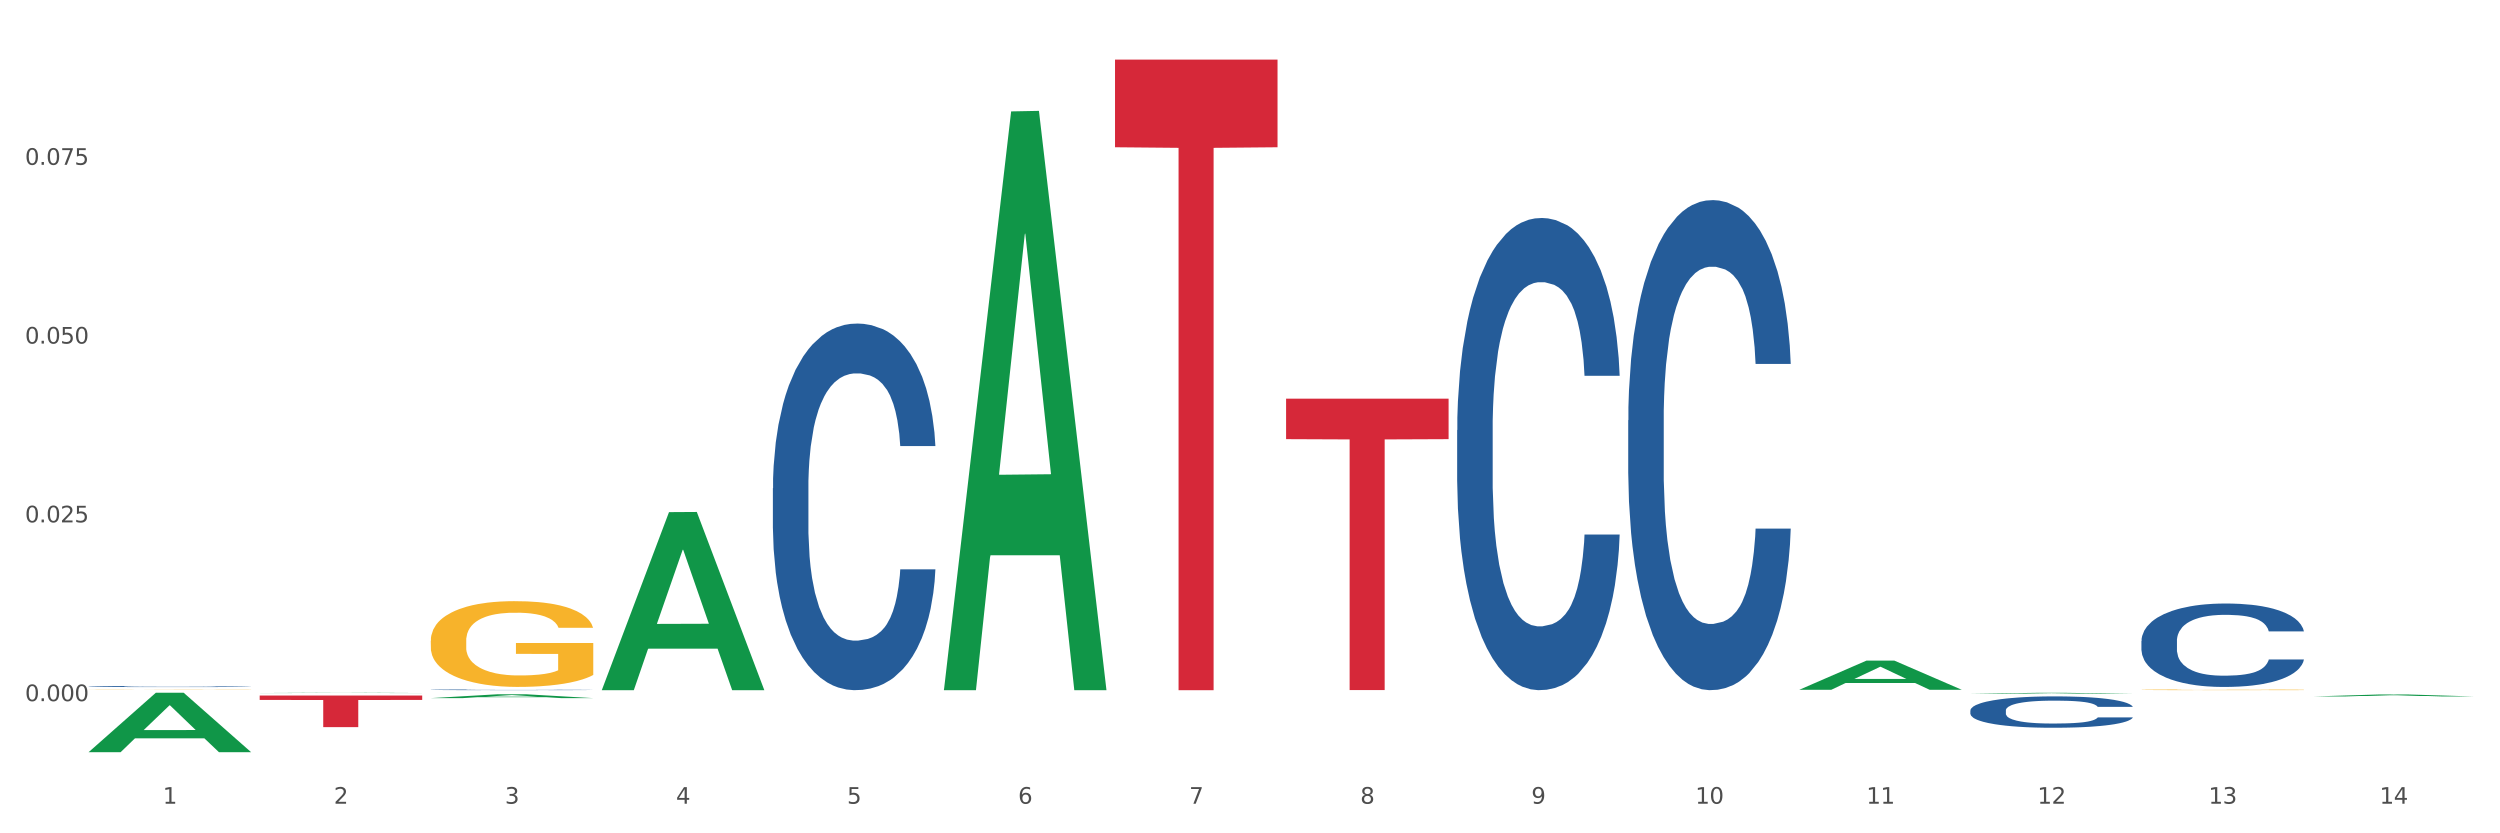 <?xml version="1.0" encoding="utf-8" standalone="no"?>
<!DOCTYPE svg PUBLIC "-//W3C//DTD SVG 1.1//EN"
  "http://www.w3.org/Graphics/SVG/1.1/DTD/svg11.dtd">
<svg xmlns:xlink="http://www.w3.org/1999/xlink" width="1080pt" height="360pt" viewBox="0 0 1080 360" xmlns="http://www.w3.org/2000/svg" version="1.1">
 <rect x="0" y="0" width="1080" height="360" fill="#333333" stroke="none"/>
 <defs>
  <style type="text/css">*{stroke-linejoin: round; stroke-linecap: butt}</style>
 </defs>
 <g id="figure_1">
  <g id="patch_1">
   <path d="M 0 360 
L 1080 360 
L 1080 0 
L 0 0 
z
" style="fill: #ffffff; stroke: #ffffff; stroke-linejoin: miter"/>
  </g>
  <g id="axes_1">
   <g id="matplotlib.axis_1">
    <g id="xtick_1">
     <g id="text_1">
      <!-- 1 -->
      <g style="fill: #4d4d4d" transform="translate(70.332 347.204) scale(0.096 -0.096)">
       <defs>
        <path id="DejaVuSans-31" d="M 794 531 
L 1825 531 
L 1825 4091 
L 703 3866 
L 703 4441 
L 1819 4666 
L 2450 4666 
L 2450 531 
L 3481 531 
L 3481 0 
L 794 0 
L 794 531 
z
" transform="scale(0.016)"/>
       </defs>
       <use xlink:href="#DejaVuSans-31"/>
      </g>
     </g>
    </g>
    <g id="xtick_2">
     <g id="text_2">
      <!-- 2 -->
      <g style="fill: #4d4d4d" transform="translate(144.233 347.204) scale(0.096 -0.096)">
       <defs>
        <path id="DejaVuSans-32" d="M 1228 531 
L 3431 531 
L 3431 0 
L 469 0 
L 469 531 
Q 828 903 1448 1529 
Q 2069 2156 2228 2338 
Q 2531 2678 2651 2914 
Q 2772 3150 2772 3378 
Q 2772 3750 2511 3984 
Q 2250 4219 1831 4219 
Q 1534 4219 1204 4116 
Q 875 4013 500 3803 
L 500 4441 
Q 881 4594 1212 4672 
Q 1544 4750 1819 4750 
Q 2544 4750 2975 4387 
Q 3406 4025 3406 3419 
Q 3406 3131 3298 2873 
Q 3191 2616 2906 2266 
Q 2828 2175 2409 1742 
Q 1991 1309 1228 531 
z
" transform="scale(0.016)"/>
       </defs>
       <use xlink:href="#DejaVuSans-32"/>
      </g>
     </g>
    </g>
    <g id="xtick_3">
     <g id="text_3">
      <!-- 3 -->
      <g style="fill: #4d4d4d" transform="translate(218.134 347.204) scale(0.096 -0.096)">
       <defs>
        <path id="DejaVuSans-33" d="M 2597 2516 
Q 3050 2419 3304 2112 
Q 3559 1806 3559 1356 
Q 3559 666 3084 287 
Q 2609 -91 1734 -91 
Q 1441 -91 1130 -33 
Q 819 25 488 141 
L 488 750 
Q 750 597 1062 519 
Q 1375 441 1716 441 
Q 2309 441 2620 675 
Q 2931 909 2931 1356 
Q 2931 1769 2642 2001 
Q 2353 2234 1838 2234 
L 1294 2234 
L 1294 2753 
L 1863 2753 
Q 2328 2753 2575 2939 
Q 2822 3125 2822 3475 
Q 2822 3834 2567 4026 
Q 2313 4219 1838 4219 
Q 1578 4219 1281 4162 
Q 984 4106 628 3988 
L 628 4550 
Q 988 4650 1302 4700 
Q 1616 4750 1894 4750 
Q 2613 4750 3031 4423 
Q 3450 4097 3450 3541 
Q 3450 3153 3228 2886 
Q 3006 2619 2597 2516 
z
" transform="scale(0.016)"/>
       </defs>
       <use xlink:href="#DejaVuSans-33"/>
      </g>
     </g>
    </g>
    <g id="xtick_4">
     <g id="text_4">
      <!-- 4 -->
      <g style="fill: #4d4d4d" transform="translate(292.034 347.204) scale(0.096 -0.096)">
       <defs>
        <path id="DejaVuSans-34" d="M 2419 4116 
L 825 1625 
L 2419 1625 
L 2419 4116 
z
M 2253 4666 
L 3047 4666 
L 3047 1625 
L 3713 1625 
L 3713 1100 
L 3047 1100 
L 3047 0 
L 2419 0 
L 2419 1100 
L 313 1100 
L 313 1709 
L 2253 4666 
z
" transform="scale(0.016)"/>
       </defs>
       <use xlink:href="#DejaVuSans-34"/>
      </g>
     </g>
    </g>
    <g id="xtick_5">
     <g id="text_5">
      <!-- 5 -->
      <g style="fill: #4d4d4d" transform="translate(365.935 347.204) scale(0.096 -0.096)">
       <defs>
        <path id="DejaVuSans-35" d="M 691 4666 
L 3169 4666 
L 3169 4134 
L 1269 4134 
L 1269 2991 
Q 1406 3038 1543 3061 
Q 1681 3084 1819 3084 
Q 2600 3084 3056 2656 
Q 3513 2228 3513 1497 
Q 3513 744 3044 326 
Q 2575 -91 1722 -91 
Q 1428 -91 1123 -41 
Q 819 9 494 109 
L 494 744 
Q 775 591 1075 516 
Q 1375 441 1709 441 
Q 2250 441 2565 725 
Q 2881 1009 2881 1497 
Q 2881 1984 2565 2268 
Q 2250 2553 1709 2553 
Q 1456 2553 1204 2497 
Q 953 2441 691 2322 
L 691 4666 
z
" transform="scale(0.016)"/>
       </defs>
       <use xlink:href="#DejaVuSans-35"/>
      </g>
     </g>
    </g>
    <g id="xtick_6">
     <g id="text_6">
      <!-- 6 -->
      <g style="fill: #4d4d4d" transform="translate(439.836 347.204) scale(0.096 -0.096)">
       <defs>
        <path id="DejaVuSans-36" d="M 2113 2584 
Q 1688 2584 1439 2293 
Q 1191 2003 1191 1497 
Q 1191 994 1439 701 
Q 1688 409 2113 409 
Q 2538 409 2786 701 
Q 3034 994 3034 1497 
Q 3034 2003 2786 2293 
Q 2538 2584 2113 2584 
z
M 3366 4563 
L 3366 3988 
Q 3128 4100 2886 4159 
Q 2644 4219 2406 4219 
Q 1781 4219 1451 3797 
Q 1122 3375 1075 2522 
Q 1259 2794 1537 2939 
Q 1816 3084 2150 3084 
Q 2853 3084 3261 2657 
Q 3669 2231 3669 1497 
Q 3669 778 3244 343 
Q 2819 -91 2113 -91 
Q 1303 -91 875 529 
Q 447 1150 447 2328 
Q 447 3434 972 4092 
Q 1497 4750 2381 4750 
Q 2619 4750 2861 4703 
Q 3103 4656 3366 4563 
z
" transform="scale(0.016)"/>
       </defs>
       <use xlink:href="#DejaVuSans-36"/>
      </g>
     </g>
    </g>
    <g id="xtick_7">
     <g id="text_7">
      <!-- 7 -->
      <g style="fill: #4d4d4d" transform="translate(513.737 347.204) scale(0.096 -0.096)">
       <defs>
        <path id="DejaVuSans-37" d="M 525 4666 
L 3525 4666 
L 3525 4397 
L 1831 0 
L 1172 0 
L 2766 4134 
L 525 4134 
L 525 4666 
z
" transform="scale(0.016)"/>
       </defs>
       <use xlink:href="#DejaVuSans-37"/>
      </g>
     </g>
    </g>
    <g id="xtick_8">
     <g id="text_8">
      <!-- 8 -->
      <g style="fill: #4d4d4d" transform="translate(587.638 347.204) scale(0.096 -0.096)">
       <defs>
        <path id="DejaVuSans-38" d="M 2034 2216 
Q 1584 2216 1326 1975 
Q 1069 1734 1069 1313 
Q 1069 891 1326 650 
Q 1584 409 2034 409 
Q 2484 409 2743 651 
Q 3003 894 3003 1313 
Q 3003 1734 2745 1975 
Q 2488 2216 2034 2216 
z
M 1403 2484 
Q 997 2584 770 2862 
Q 544 3141 544 3541 
Q 544 4100 942 4425 
Q 1341 4750 2034 4750 
Q 2731 4750 3128 4425 
Q 3525 4100 3525 3541 
Q 3525 3141 3298 2862 
Q 3072 2584 2669 2484 
Q 3125 2378 3379 2068 
Q 3634 1759 3634 1313 
Q 3634 634 3220 271 
Q 2806 -91 2034 -91 
Q 1263 -91 848 271 
Q 434 634 434 1313 
Q 434 1759 690 2068 
Q 947 2378 1403 2484 
z
M 1172 3481 
Q 1172 3119 1398 2916 
Q 1625 2713 2034 2713 
Q 2441 2713 2670 2916 
Q 2900 3119 2900 3481 
Q 2900 3844 2670 4047 
Q 2441 4250 2034 4250 
Q 1625 4250 1398 4047 
Q 1172 3844 1172 3481 
z
" transform="scale(0.016)"/>
       </defs>
       <use xlink:href="#DejaVuSans-38"/>
      </g>
     </g>
    </g>
    <g id="xtick_9">
     <g id="text_9">
      <!-- 9 -->
      <g style="fill: #4d4d4d" transform="translate(661.539 347.204) scale(0.096 -0.096)">
       <defs>
        <path id="DejaVuSans-39" d="M 703 97 
L 703 672 
Q 941 559 1184 500 
Q 1428 441 1663 441 
Q 2288 441 2617 861 
Q 2947 1281 2994 2138 
Q 2813 1869 2534 1725 
Q 2256 1581 1919 1581 
Q 1219 1581 811 2004 
Q 403 2428 403 3163 
Q 403 3881 828 4315 
Q 1253 4750 1959 4750 
Q 2769 4750 3195 4129 
Q 3622 3509 3622 2328 
Q 3622 1225 3098 567 
Q 2575 -91 1691 -91 
Q 1453 -91 1209 -44 
Q 966 3 703 97 
z
M 1959 2075 
Q 2384 2075 2632 2365 
Q 2881 2656 2881 3163 
Q 2881 3666 2632 3958 
Q 2384 4250 1959 4250 
Q 1534 4250 1286 3958 
Q 1038 3666 1038 3163 
Q 1038 2656 1286 2365 
Q 1534 2075 1959 2075 
z
" transform="scale(0.016)"/>
       </defs>
       <use xlink:href="#DejaVuSans-39"/>
      </g>
     </g>
    </g>
    <g id="xtick_10">
     <g id="text_10">
      <!-- 10 -->
      <g style="fill: #4d4d4d" transform="translate(732.386 347.204) scale(0.096 -0.096)">
       <defs>
        <path id="DejaVuSans-30" d="M 2034 4250 
Q 1547 4250 1301 3770 
Q 1056 3291 1056 2328 
Q 1056 1369 1301 889 
Q 1547 409 2034 409 
Q 2525 409 2770 889 
Q 3016 1369 3016 2328 
Q 3016 3291 2770 3770 
Q 2525 4250 2034 4250 
z
M 2034 4750 
Q 2819 4750 3233 4129 
Q 3647 3509 3647 2328 
Q 3647 1150 3233 529 
Q 2819 -91 2034 -91 
Q 1250 -91 836 529 
Q 422 1150 422 2328 
Q 422 3509 836 4129 
Q 1250 4750 2034 4750 
z
" transform="scale(0.016)"/>
       </defs>
       <use xlink:href="#DejaVuSans-31"/>
       <use xlink:href="#DejaVuSans-30" transform="translate(63.623 0)"/>
      </g>
     </g>
    </g>
    <g id="xtick_11">
     <g id="text_11">
      <!-- 11 -->
      <g style="fill: #4d4d4d" transform="translate(806.287 347.204) scale(0.096 -0.096)">
       <use xlink:href="#DejaVuSans-31"/>
       <use xlink:href="#DejaVuSans-31" transform="translate(63.623 0)"/>
      </g>
     </g>
    </g>
    <g id="xtick_12">
     <g id="text_12">
      <!-- 12 -->
      <g style="fill: #4d4d4d" transform="translate(880.187 347.204) scale(0.096 -0.096)">
       <use xlink:href="#DejaVuSans-31"/>
       <use xlink:href="#DejaVuSans-32" transform="translate(63.623 0)"/>
      </g>
     </g>
    </g>
    <g id="xtick_13">
     <g id="text_13">
      <!-- 13 -->
      <g style="fill: #4d4d4d" transform="translate(954.088 347.204) scale(0.096 -0.096)">
       <use xlink:href="#DejaVuSans-31"/>
       <use xlink:href="#DejaVuSans-33" transform="translate(63.623 0)"/>
      </g>
     </g>
    </g>
    <g id="xtick_14">
     <g id="text_14">
      <!-- 14 -->
      <g style="fill: #4d4d4d" transform="translate(1027.989 347.204) scale(0.096 -0.096)">
       <use xlink:href="#DejaVuSans-31"/>
       <use xlink:href="#DejaVuSans-34" transform="translate(63.623 0)"/>
      </g>
     </g>
    </g>
    <g id="xtick_15"/>
    <g id="xtick_16"/>
    <g id="xtick_17"/>
    <g id="xtick_18"/>
    <g id="xtick_19"/>
    <g id="xtick_20"/>
    <g id="xtick_21"/>
    <g id="xtick_22"/>
    <g id="xtick_23"/>
    <g id="xtick_24"/>
    <g id="xtick_25"/>
    <g id="xtick_26"/>
    <g id="xtick_27"/>
   </g>
   <g id="matplotlib.axis_2">
    <g id="ytick_1">
     <g id="text_15">
      <!-- 0.000 -->
      <g style="fill: #4d4d4d" transform="translate(10.8 302.898) scale(0.096 -0.096)">
       <defs>
        <path id="DejaVuSans-2e" d="M 684 794 
L 1344 794 
L 1344 0 
L 684 0 
L 684 794 
z
" transform="scale(0.016)"/>
       </defs>
       <use xlink:href="#DejaVuSans-30"/>
       <use xlink:href="#DejaVuSans-2e" transform="translate(63.623 0)"/>
       <use xlink:href="#DejaVuSans-30" transform="translate(95.41 0)"/>
       <use xlink:href="#DejaVuSans-30" transform="translate(159.033 0)"/>
       <use xlink:href="#DejaVuSans-30" transform="translate(222.656 0)"/>
      </g>
     </g>
    </g>
    <g id="ytick_2">
     <g id="text_16">
      <!-- 0.025 -->
      <g style="fill: #4d4d4d" transform="translate(10.8 225.666) scale(0.096 -0.096)">
       <use xlink:href="#DejaVuSans-30"/>
       <use xlink:href="#DejaVuSans-2e" transform="translate(63.623 0)"/>
       <use xlink:href="#DejaVuSans-30" transform="translate(95.41 0)"/>
       <use xlink:href="#DejaVuSans-32" transform="translate(159.033 0)"/>
       <use xlink:href="#DejaVuSans-35" transform="translate(222.656 0)"/>
      </g>
     </g>
    </g>
    <g id="ytick_3">
     <g id="text_17">
      <!-- 0.050 -->
      <g style="fill: #4d4d4d" transform="translate(10.8 148.434) scale(0.096 -0.096)">
       <use xlink:href="#DejaVuSans-30"/>
       <use xlink:href="#DejaVuSans-2e" transform="translate(63.623 0)"/>
       <use xlink:href="#DejaVuSans-30" transform="translate(95.41 0)"/>
       <use xlink:href="#DejaVuSans-35" transform="translate(159.033 0)"/>
       <use xlink:href="#DejaVuSans-30" transform="translate(222.656 0)"/>
      </g>
     </g>
    </g>
    <g id="ytick_4">
     <g id="text_18">
      <!-- 0.075 -->
      <g style="fill: #4d4d4d" transform="translate(10.8 71.202) scale(0.096 -0.096)">
       <use xlink:href="#DejaVuSans-30"/>
       <use xlink:href="#DejaVuSans-2e" transform="translate(63.623 0)"/>
       <use xlink:href="#DejaVuSans-30" transform="translate(95.41 0)"/>
       <use xlink:href="#DejaVuSans-37" transform="translate(159.033 0)"/>
       <use xlink:href="#DejaVuSans-35" transform="translate(222.656 0)"/>
      </g>
     </g>
    </g>
    <g id="ytick_5"/>
    <g id="ytick_6"/>
    <g id="ytick_7"/>
    <g id="ytick_8"/>
   </g>
   <g id="PolyCollection_1">
    <path d="M 38.283 324.901 
L 38.355 324.877 
L 67.306 299.275 
L 79.321 299.25 
L 108.489 324.95 
L 94.592 324.95 
L 88.296 318.965 
L 58.404 318.965 
L 58.187 319.062 
L 52.107 324.95 
L 38.283 324.95 
L 38.283 324.901 
L 62.167 315.394 
L 84.532 315.37 
L 73.458 304.728 
L 73.314 304.68 
L 73.169 304.752 
L 62.095 315.37 
L 62.167 315.394 
L 38.283 324.901 
z
" clip-path="url(#pd8538c1bf3)" style="fill: #109648"/>
    <path d="M 112.184 299.391 
L 112.256 299.391 
L 141.207 299.251 
L 153.222 299.25 
L 182.39 299.391 
L 168.493 299.391 
L 162.196 299.358 
L 132.305 299.358 
L 132.088 299.359 
L 126.008 299.391 
L 112.184 299.391 
L 112.184 299.391 
L 136.068 299.339 
L 158.433 299.339 
L 147.359 299.28 
L 147.214 299.28 
L 147.07 299.281 
L 135.996 299.339 
L 136.068 299.339 
L 112.184 299.391 
z
" clip-path="url(#pd8538c1bf3)" style="fill: #109648"/>
    <path d="M 186.085 301.586 
L 186.157 301.585 
L 215.108 299.913 
L 227.123 299.912 
L 256.291 301.589 
L 242.394 301.589 
L 236.097 301.199 
L 206.206 301.199 
L 205.988 301.205 
L 199.909 301.589 
L 186.085 301.589 
L 186.085 301.586 
L 209.969 300.966 
L 232.334 300.964 
L 221.26 300.269 
L 221.115 300.266 
L 220.97 300.271 
L 209.897 300.964 
L 209.969 300.966 
L 186.085 301.586 
z
" clip-path="url(#pd8538c1bf3)" style="fill: #109648"/>
    <path d="M 259.986 298.012 
L 260.058 297.94 
L 289.009 221.239 
L 301.023 221.166 
L 330.191 298.157 
L 316.295 298.157 
L 309.998 280.228 
L 280.106 280.228 
L 279.889 280.517 
L 273.81 298.157 
L 259.986 298.157 
L 259.986 298.012 
L 283.87 269.529 
L 306.235 269.457 
L 295.161 237.576 
L 295.016 237.432 
L 294.871 237.649 
L 283.798 269.457 
L 283.87 269.529 
L 259.986 298.012 
z
" clip-path="url(#pd8538c1bf3)" style="fill: #109648"/>
    <path d="M 407.787 297.687 
L 407.86 297.452 
L 436.811 48.127 
L 448.825 47.892 
L 477.993 298.157 
L 464.097 298.157 
L 457.8 239.879 
L 427.908 239.879 
L 427.691 240.819 
L 421.611 298.157 
L 407.787 298.157 
L 407.787 297.687 
L 431.672 205.1 
L 454.036 204.865 
L 442.963 101.235 
L 442.818 100.765 
L 442.673 101.47 
L 431.599 204.865 
L 431.672 205.1 
L 407.787 297.687 
z
" clip-path="url(#pd8538c1bf3)" style="fill: #109648"/>
    <path d="M 998.994 300.882 
L 999.067 300.881 
L 1028.017 300.004 
L 1040.032 300.003 
L 1069.2 300.883 
L 1055.304 300.883 
L 1049.007 300.678 
L 1019.115 300.678 
L 1018.898 300.682 
L 1012.818 300.883 
L 998.994 300.883 
L 998.994 300.882 
L 1022.879 300.556 
L 1045.243 300.555 
L 1034.169 300.19 
L 1034.025 300.189 
L 1033.88 300.191 
L 1022.806 300.555 
L 1022.879 300.556 
L 998.994 300.882 
z
" clip-path="url(#pd8538c1bf3)" style="fill: #109648"/>
    <path d="M 851.192 299.743 
L 851.265 299.743 
L 880.216 299.292 
L 892.23 299.292 
L 921.398 299.744 
L 907.502 299.744 
L 901.205 299.639 
L 871.313 299.639 
L 871.096 299.64 
L 865.016 299.744 
L 851.192 299.744 
L 851.192 299.743 
L 875.077 299.576 
L 897.441 299.576 
L 886.368 299.388 
L 886.223 299.387 
L 886.078 299.389 
L 875.005 299.576 
L 875.077 299.576 
L 851.192 299.743 
z
" clip-path="url(#pd8538c1bf3)" style="fill: #109648"/>
    <path d="M 777.292 297.969 
L 777.364 297.957 
L 806.315 285.384 
L 818.329 285.372 
L 847.497 297.992 
L 833.601 297.992 
L 827.304 295.053 
L 797.412 295.053 
L 797.195 295.101 
L 791.116 297.992 
L 777.292 297.992 
L 777.292 297.969 
L 801.176 293.3 
L 823.541 293.288 
L 812.467 288.062 
L 812.322 288.038 
L 812.177 288.074 
L 801.104 293.288 
L 801.176 293.3 
L 777.292 297.969 
z
" clip-path="url(#pd8538c1bf3)" style="fill: #109648"/>
    <path d="M 186.085 276.821 
L 186.168 276.787 
L 186.168 275.569 
L 186.333 274.52 
L 187.162 271.982 
L 188.406 269.885 
L 189.317 268.768 
L 190.229 267.854 
L 191.307 266.941 
L 192.633 265.993 
L 195.037 264.606 
L 196.529 263.895 
L 198.352 263.151 
L 201.668 262.068 
L 204.071 261.459 
L 206.558 260.952 
L 210.619 260.343 
L 213.272 260.072 
L 216.09 259.869 
L 219.488 259.733 
L 222.058 259.7 
L 227.694 259.801 
L 232.502 260.106 
L 234.823 260.343 
L 237.807 260.749 
L 239.381 261.019 
L 241.951 261.561 
L 244.603 262.271 
L 246.427 262.88 
L 249.162 264.031 
L 251.234 265.181 
L 253.141 266.602 
L 254.135 267.584 
L 254.881 268.497 
L 255.545 269.546 
L 256.208 271.204 
L 241.288 271.204 
L 240.708 270.02 
L 239.796 268.903 
L 238.47 267.82 
L 237.309 267.144 
L 235.32 266.298 
L 233.496 265.756 
L 231.59 265.35 
L 229.269 265.012 
L 227.446 264.843 
L 224.876 264.707 
L 219.82 264.741 
L 216.422 265.012 
L 214.101 265.35 
L 212.609 265.655 
L 211.283 265.993 
L 209.791 266.467 
L 208.05 267.178 
L 206.807 267.82 
L 205.563 268.633 
L 204.569 269.445 
L 203.657 270.392 
L 202.911 271.407 
L 202.331 272.456 
L 201.833 273.742 
L 201.419 275.874 
L 201.419 280.509 
L 201.585 281.558 
L 201.999 282.946 
L 202.496 283.994 
L 203.325 285.246 
L 204.071 286.092 
L 205.48 287.311 
L 207.055 288.326 
L 208.299 288.969 
L 209.542 289.51 
L 211.697 290.254 
L 214.101 290.863 
L 216.173 291.236 
L 218.991 291.574 
L 220.898 291.709 
L 222.555 291.777 
L 226.617 291.777 
L 229.518 291.675 
L 232.75 291.439 
L 235.237 291.134 
L 237.309 290.762 
L 239.63 290.153 
L 241.122 289.578 
L 241.122 282.506 
L 222.887 282.472 
L 222.887 277.769 
L 256.291 277.769 
L 256.291 291.574 
L 254.881 292.285 
L 253.307 292.927 
L 251.649 293.503 
L 249.162 294.213 
L 246.178 294.89 
L 243.526 295.364 
L 240.708 295.77 
L 237.392 296.142 
L 233.082 296.48 
L 230.43 296.616 
L 227.114 296.717 
L 223.218 296.751 
L 219.82 296.683 
L 216.504 296.514 
L 213.023 296.21 
L 209.625 295.77 
L 207.055 295.33 
L 204.486 294.788 
L 201.75 294.078 
L 199.595 293.401 
L 197.938 292.792 
L 196.114 292.014 
L 194.125 290.999 
L 192.633 290.085 
L 191.307 289.138 
L 189.898 287.92 
L 188.903 286.871 
L 187.908 285.551 
L 187.328 284.57 
L 186.665 283.047 
L 186.168 280.915 
L 186.085 276.821 
z
" clip-path="url(#pd8538c1bf3)" style="fill: #f7b32b"/>
    <path d="M 555.589 172.215 
L 625.795 172.215 
L 625.795 189.71 
L 598.178 189.828 
L 598.178 298.105 
L 583.039 298.105 
L 583.039 189.828 
L 555.589 189.71 
L 555.589 172.334 
L 555.589 172.215 
z
" clip-path="url(#pd8538c1bf3)" style="fill: #d62839"/>
    <path d="M 38.283 297.974 
L 38.366 297.974 
L 38.366 297.97 
L 38.532 297.967 
L 39.361 297.959 
L 40.604 297.952 
L 41.516 297.948 
L 42.427 297.946 
L 43.505 297.943 
L 44.831 297.94 
L 47.235 297.935 
L 48.727 297.933 
L 50.55 297.93 
L 53.866 297.927 
L 56.27 297.925 
L 58.756 297.923 
L 62.818 297.921 
L 65.47 297.921 
L 68.288 297.92 
L 71.687 297.92 
L 74.256 297.919 
L 79.893 297.92 
L 84.7 297.921 
L 87.021 297.921 
L 90.005 297.923 
L 91.58 297.924 
L 94.149 297.925 
L 96.802 297.928 
L 98.625 297.93 
L 101.36 297.933 
L 103.433 297.937 
L 105.339 297.942 
L 106.334 297.945 
L 107.08 297.948 
L 107.743 297.951 
L 108.406 297.956 
L 93.486 297.956 
L 92.906 297.952 
L 91.994 297.949 
L 90.668 297.945 
L 89.508 297.943 
L 87.518 297.941 
L 85.695 297.939 
L 83.788 297.938 
L 81.467 297.936 
L 79.644 297.936 
L 77.074 297.935 
L 72.018 297.936 
L 68.62 297.936 
L 66.299 297.938 
L 64.807 297.938 
L 63.481 297.94 
L 61.989 297.941 
L 60.248 297.943 
L 59.005 297.945 
L 57.762 297.948 
L 56.767 297.951 
L 55.855 297.954 
L 55.109 297.957 
L 54.529 297.96 
L 54.032 297.964 
L 53.617 297.971 
L 53.617 297.986 
L 53.783 297.989 
L 54.197 297.994 
L 54.695 297.997 
L 55.524 298.001 
L 56.27 298.004 
L 57.679 298.008 
L 59.254 298.011 
L 60.497 298.013 
L 61.74 298.015 
L 63.895 298.017 
L 66.299 298.019 
L 68.371 298.02 
L 71.189 298.021 
L 73.096 298.022 
L 74.754 298.022 
L 78.815 298.022 
L 81.716 298.022 
L 84.949 298.021 
L 87.435 298.02 
L 89.508 298.019 
L 91.828 298.017 
L 93.32 298.015 
L 93.32 297.992 
L 75.085 297.992 
L 75.085 297.977 
L 108.489 297.977 
L 108.489 298.021 
L 107.08 298.024 
L 105.505 298.026 
L 103.847 298.028 
L 101.36 298.03 
L 98.377 298.032 
L 95.724 298.034 
L 92.906 298.035 
L 89.59 298.036 
L 85.28 298.037 
L 82.628 298.038 
L 79.312 298.038 
L 75.417 298.038 
L 72.018 298.038 
L 68.703 298.037 
L 65.221 298.036 
L 61.823 298.035 
L 59.254 298.034 
L 56.684 298.032 
L 53.949 298.03 
L 51.794 298.027 
L 50.136 298.025 
L 48.312 298.023 
L 46.323 298.02 
L 44.831 298.017 
L 43.505 298.014 
L 42.096 298.01 
L 41.101 298.006 
L 40.107 298.002 
L 39.526 297.999 
L 38.863 297.994 
L 38.366 297.987 
L 38.283 297.974 
z
" clip-path="url(#pd8538c1bf3)" style="fill: #f7b32b"/>
    <path d="M 925.093 297.998 
L 925.176 297.997 
L 925.176 297.988 
L 925.342 297.979 
L 926.171 297.959 
L 927.414 297.942 
L 928.326 297.933 
L 929.238 297.926 
L 930.315 297.919 
L 931.641 297.911 
L 934.045 297.9 
L 935.537 297.895 
L 937.361 297.889 
L 940.676 297.88 
L 943.08 297.875 
L 945.567 297.871 
L 949.628 297.866 
L 952.28 297.864 
L 955.099 297.862 
L 958.497 297.861 
L 961.067 297.861 
L 966.703 297.862 
L 971.51 297.864 
L 973.831 297.866 
L 976.815 297.869 
L 978.39 297.872 
L 980.96 297.876 
L 983.612 297.882 
L 985.436 297.886 
L 988.171 297.896 
L 990.243 297.905 
L 992.149 297.916 
L 993.144 297.924 
L 993.89 297.931 
L 994.553 297.94 
L 995.216 297.953 
L 980.296 297.953 
L 979.716 297.943 
L 978.805 297.934 
L 977.478 297.926 
L 976.318 297.92 
L 974.329 297.914 
L 972.505 297.909 
L 970.599 297.906 
L 968.278 297.903 
L 966.454 297.902 
L 963.885 297.901 
L 958.829 297.901 
L 955.43 297.903 
L 953.109 297.906 
L 951.617 297.909 
L 950.291 297.911 
L 948.799 297.915 
L 947.059 297.921 
L 945.815 297.926 
L 944.572 297.932 
L 943.577 297.939 
L 942.665 297.946 
L 941.92 297.954 
L 941.339 297.963 
L 940.842 297.973 
L 940.428 297.99 
L 940.428 298.027 
L 940.593 298.035 
L 941.008 298.046 
L 941.505 298.055 
L 942.334 298.065 
L 943.08 298.072 
L 944.489 298.081 
L 946.064 298.089 
L 947.307 298.094 
L 948.551 298.099 
L 950.706 298.105 
L 953.109 298.11 
L 955.182 298.113 
L 958 298.115 
L 959.906 298.116 
L 961.564 298.117 
L 965.625 298.117 
L 968.526 298.116 
L 971.759 298.114 
L 974.246 298.112 
L 976.318 298.109 
L 978.639 298.104 
L 980.131 298.099 
L 980.131 298.043 
L 961.895 298.043 
L 961.895 298.005 
L 995.299 298.005 
L 995.299 298.115 
L 993.89 298.121 
L 992.315 298.126 
L 990.657 298.131 
L 988.171 298.136 
L 985.187 298.142 
L 982.534 298.145 
L 979.716 298.149 
L 976.401 298.152 
L 972.091 298.154 
L 969.438 298.155 
L 966.123 298.156 
L 962.227 298.157 
L 958.829 298.156 
L 955.513 298.155 
L 952.032 298.152 
L 948.633 298.149 
L 946.064 298.145 
L 943.494 298.141 
L 940.759 298.135 
L 938.604 298.13 
L 936.946 298.125 
L 935.123 298.119 
L 933.133 298.111 
L 931.641 298.103 
L 930.315 298.096 
L 928.906 298.086 
L 927.912 298.078 
L 926.917 298.067 
L 926.337 298.059 
L 925.674 298.047 
L 925.176 298.03 
L 925.093 297.998 
z
" clip-path="url(#pd8538c1bf3)" style="fill: #f7b32b"/>
    <path d="M 629.49 185.823 
L 629.573 185.637 
L 629.573 180.421 
L 629.822 173.342 
L 630.735 160.301 
L 631.896 150.428 
L 633.888 138.878 
L 634.967 134.034 
L 636.378 128.632 
L 639.282 119.876 
L 642.602 112.424 
L 644.925 108.326 
L 646.668 105.718 
L 650.568 101.061 
L 652.809 99.012 
L 655.132 97.335 
L 657.124 96.217 
L 660.444 94.913 
L 663.099 94.354 
L 666.17 94.168 
L 668.742 94.354 
L 672.144 95.099 
L 677.124 97.335 
L 679.032 98.639 
L 681.605 100.874 
L 684.26 103.855 
L 686.418 106.836 
L 688.908 111.12 
L 691.48 116.709 
L 693.97 123.788 
L 695.712 130.308 
L 697.123 137.201 
L 698.368 145.584 
L 699.281 154.713 
L 699.696 162.35 
L 684.509 162.35 
L 684.094 155.458 
L 683.265 148.006 
L 682.435 142.976 
L 681.522 138.878 
L 680.111 134.221 
L 678.866 131.24 
L 676.792 127.7 
L 674.883 125.465 
L 673.306 124.161 
L 671.398 123.043 
L 667.331 121.925 
L 664.427 121.925 
L 662.601 122.298 
L 660.361 123.229 
L 658.452 124.533 
L 656.211 126.769 
L 654.469 129.191 
L 652.726 132.358 
L 651.73 134.593 
L 650.236 138.692 
L 649.24 142.045 
L 647.913 147.82 
L 647.166 151.918 
L 645.838 162.537 
L 645.257 170.361 
L 645.008 175.763 
L 644.842 181.725 
L 644.842 210.786 
L 645.34 223.826 
L 645.755 229.415 
L 646.419 235.749 
L 647.664 243.946 
L 649.489 251.956 
L 651.398 257.731 
L 652.975 261.271 
L 654.469 263.879 
L 655.962 265.928 
L 657.788 267.791 
L 659.282 268.909 
L 661.522 270.027 
L 664.178 270.585 
L 666.253 270.585 
L 670.485 269.654 
L 672.393 268.723 
L 674.219 267.419 
L 676.211 265.369 
L 677.788 263.134 
L 678.7 261.457 
L 680.194 257.918 
L 681.356 254.192 
L 682.352 249.907 
L 683.016 246.181 
L 683.762 240.593 
L 684.343 234.259 
L 684.509 230.906 
L 699.696 230.906 
L 699.364 237.612 
L 698.783 244.132 
L 697.621 252.888 
L 696.708 257.918 
L 695.297 264.065 
L 693.804 269.281 
L 691.729 275.056 
L 689.82 279.341 
L 687.829 283.067 
L 685.671 286.42 
L 681.771 291.077 
L 680.36 292.381 
L 677.373 294.617 
L 675.049 295.921 
L 671.647 297.225 
L 668.161 297.97 
L 664.51 298.157 
L 661.273 297.784 
L 657.705 296.666 
L 655.464 295.548 
L 652.975 293.872 
L 650.07 291.264 
L 647.332 288.097 
L 644.759 284.371 
L 642.353 280.086 
L 640.112 275.243 
L 637.208 267.232 
L 635.05 259.408 
L 633.473 252.143 
L 632.394 245.995 
L 631.316 238.171 
L 630.735 232.768 
L 629.822 219.728 
L 629.49 207.619 
L 629.49 185.823 
z
" clip-path="url(#pd8538c1bf3)" style="fill: #255c99"/>
    <path d="M 333.886 210.937 
L 333.969 210.792 
L 333.969 206.742 
L 334.218 201.245 
L 335.131 191.12 
L 336.293 183.454 
L 338.285 174.486 
L 339.363 170.726 
L 340.774 166.531 
L 343.679 159.733 
L 346.998 153.947 
L 349.322 150.765 
L 351.064 148.74 
L 354.965 145.124 
L 357.205 143.533 
L 359.529 142.231 
L 361.521 141.363 
L 364.84 140.351 
L 367.496 139.917 
L 370.566 139.772 
L 373.139 139.917 
L 376.541 140.495 
L 381.52 142.231 
L 383.429 143.243 
L 386.001 144.979 
L 388.657 147.293 
L 390.815 149.608 
L 393.304 152.935 
L 395.877 157.274 
L 398.366 162.77 
L 400.109 167.833 
L 401.52 173.185 
L 402.764 179.694 
L 403.677 186.781 
L 404.092 192.711 
L 388.906 192.711 
L 388.491 187.36 
L 387.661 181.574 
L 386.831 177.669 
L 385.918 174.486 
L 384.508 170.87 
L 383.263 168.556 
L 381.188 165.808 
L 379.28 164.072 
L 377.703 163.06 
L 375.794 162.192 
L 371.728 161.324 
L 368.823 161.324 
L 366.998 161.613 
L 364.757 162.336 
L 362.848 163.349 
L 360.608 165.085 
L 358.865 166.965 
L 357.122 169.424 
L 356.127 171.16 
L 354.633 174.342 
L 353.637 176.945 
L 352.309 181.429 
L 351.562 184.611 
L 350.235 192.856 
L 349.654 198.931 
L 349.405 203.126 
L 349.239 207.754 
L 349.239 230.319 
L 349.737 240.444 
L 350.152 244.783 
L 350.816 249.701 
L 352.06 256.065 
L 353.886 262.285 
L 355.795 266.769 
L 357.371 269.517 
L 358.865 271.542 
L 360.359 273.133 
L 362.185 274.58 
L 363.678 275.447 
L 365.919 276.315 
L 368.574 276.749 
L 370.649 276.749 
L 374.881 276.026 
L 376.79 275.303 
L 378.616 274.29 
L 380.607 272.699 
L 382.184 270.964 
L 383.097 269.662 
L 384.591 266.914 
L 385.752 264.021 
L 386.748 260.694 
L 387.412 257.801 
L 388.159 253.462 
L 388.74 248.544 
L 388.906 245.94 
L 404.092 245.94 
L 403.76 251.147 
L 403.179 256.21 
L 402.018 263.008 
L 401.105 266.914 
L 399.694 271.687 
L 398.2 275.737 
L 396.126 280.221 
L 394.217 283.548 
L 392.225 286.44 
L 390.068 289.044 
L 386.167 292.66 
L 384.757 293.673 
L 381.769 295.408 
L 379.446 296.421 
L 376.043 297.433 
L 372.558 298.012 
L 368.906 298.157 
L 365.67 297.867 
L 362.102 296.999 
L 359.861 296.132 
L 357.371 294.83 
L 354.467 292.805 
L 351.728 290.346 
L 349.156 287.453 
L 346.749 284.126 
L 344.509 280.365 
L 341.604 274.146 
L 339.446 268.071 
L 337.87 262.43 
L 336.791 257.656 
L 335.712 251.581 
L 335.131 247.387 
L 334.218 237.262 
L 333.886 227.86 
L 333.886 210.937 
z
" clip-path="url(#pd8538c1bf3)" style="fill: #255c99"/>
    <path d="M 186.085 297.985 
L 186.168 297.985 
L 186.168 297.977 
L 186.417 297.966 
L 187.33 297.946 
L 188.491 297.931 
L 190.483 297.913 
L 191.562 297.906 
L 192.973 297.898 
L 195.877 297.884 
L 199.196 297.873 
L 201.52 297.867 
L 203.263 297.863 
L 207.163 297.855 
L 209.404 297.852 
L 211.727 297.85 
L 213.719 297.848 
L 217.038 297.846 
L 219.694 297.845 
L 222.764 297.845 
L 225.337 297.845 
L 228.739 297.846 
L 233.718 297.85 
L 235.627 297.852 
L 238.2 297.855 
L 240.855 297.86 
L 243.013 297.864 
L 245.502 297.871 
L 248.075 297.879 
L 250.565 297.89 
L 252.307 297.9 
L 253.718 297.911 
L 254.963 297.923 
L 255.876 297.937 
L 256.291 297.949 
L 241.104 297.949 
L 240.689 297.939 
L 239.859 297.927 
L 239.03 297.92 
L 238.117 297.913 
L 236.706 297.906 
L 235.461 297.902 
L 233.387 297.896 
L 231.478 297.893 
L 229.901 297.891 
L 227.992 297.889 
L 223.926 297.887 
L 221.022 297.887 
L 219.196 297.888 
L 216.955 297.889 
L 215.047 297.891 
L 212.806 297.895 
L 211.063 297.898 
L 209.321 297.903 
L 208.325 297.907 
L 206.831 297.913 
L 205.835 297.918 
L 204.508 297.927 
L 203.761 297.933 
L 202.433 297.949 
L 201.852 297.961 
L 201.603 297.97 
L 201.437 297.979 
L 201.437 298.023 
L 201.935 298.043 
L 202.35 298.052 
L 203.014 298.061 
L 204.259 298.074 
L 206.084 298.086 
L 207.993 298.095 
L 209.57 298.1 
L 211.063 298.104 
L 212.557 298.107 
L 214.383 298.11 
L 215.877 298.112 
L 218.117 298.114 
L 220.773 298.114 
L 222.847 298.114 
L 227.08 298.113 
L 228.988 298.112 
L 230.814 298.11 
L 232.806 298.106 
L 234.382 298.103 
L 235.295 298.1 
L 236.789 298.095 
L 237.951 298.089 
L 238.947 298.083 
L 239.61 298.077 
L 240.357 298.069 
L 240.938 298.059 
L 241.104 298.054 
L 256.291 298.054 
L 255.959 298.064 
L 255.378 298.074 
L 254.216 298.087 
L 253.303 298.095 
L 251.892 298.104 
L 250.399 298.112 
L 248.324 298.121 
L 246.415 298.128 
L 244.424 298.133 
L 242.266 298.139 
L 238.366 298.146 
L 236.955 298.148 
L 233.967 298.151 
L 231.644 298.153 
L 228.241 298.155 
L 224.756 298.156 
L 221.105 298.157 
L 217.868 298.156 
L 214.3 298.154 
L 212.059 298.153 
L 209.57 298.15 
L 206.665 298.146 
L 203.927 298.141 
L 201.354 298.135 
L 198.947 298.129 
L 196.707 298.122 
L 193.802 298.109 
L 191.645 298.097 
L 190.068 298.086 
L 188.989 298.077 
L 187.91 298.065 
L 187.33 298.057 
L 186.417 298.037 
L 186.085 298.018 
L 186.085 297.985 
z
" clip-path="url(#pd8538c1bf3)" style="fill: #255c99"/>
    <path d="M 38.283 296.567 
L 38.366 296.566 
L 38.366 296.554 
L 38.615 296.538 
L 39.528 296.508 
L 40.69 296.485 
L 42.681 296.458 
L 43.76 296.447 
L 45.171 296.435 
L 48.075 296.415 
L 51.395 296.397 
L 53.718 296.388 
L 55.461 296.382 
L 59.361 296.371 
L 61.602 296.366 
L 63.926 296.363 
L 65.917 296.36 
L 69.237 296.357 
L 71.892 296.356 
L 74.963 296.355 
L 77.535 296.356 
L 80.938 296.357 
L 85.917 296.363 
L 87.825 296.366 
L 90.398 296.371 
L 93.053 296.378 
L 95.211 296.384 
L 97.701 296.394 
L 100.273 296.407 
L 102.763 296.424 
L 104.506 296.439 
L 105.916 296.454 
L 107.161 296.474 
L 108.074 296.495 
L 108.489 296.512 
L 93.302 296.512 
L 92.888 296.497 
L 92.058 296.479 
L 91.228 296.468 
L 90.315 296.458 
L 88.904 296.448 
L 87.659 296.441 
L 85.585 296.433 
L 83.676 296.427 
L 82.099 296.424 
L 80.191 296.422 
L 76.124 296.419 
L 73.22 296.419 
L 71.394 296.42 
L 69.154 296.422 
L 67.245 296.425 
L 65.004 296.43 
L 63.262 296.436 
L 61.519 296.443 
L 60.523 296.448 
L 59.029 296.458 
L 58.034 296.466 
L 56.706 296.479 
L 55.959 296.488 
L 54.631 296.513 
L 54.05 296.531 
L 53.801 296.543 
L 53.635 296.557 
L 53.635 296.624 
L 54.133 296.654 
L 54.548 296.667 
L 55.212 296.682 
L 56.457 296.7 
L 58.283 296.719 
L 60.191 296.732 
L 61.768 296.74 
L 63.262 296.746 
L 64.755 296.751 
L 66.581 296.755 
L 68.075 296.758 
L 70.315 296.761 
L 72.971 296.762 
L 75.046 296.762 
L 79.278 296.76 
L 81.187 296.758 
L 83.012 296.755 
L 85.004 296.75 
L 86.581 296.745 
L 87.493 296.741 
L 88.987 296.733 
L 90.149 296.724 
L 91.145 296.714 
L 91.809 296.706 
L 92.556 296.693 
L 93.136 296.678 
L 93.302 296.67 
L 108.489 296.67 
L 108.157 296.686 
L 107.576 296.701 
L 106.414 296.721 
L 105.501 296.733 
L 104.091 296.747 
L 102.597 296.759 
L 100.522 296.772 
L 98.614 296.782 
L 96.622 296.791 
L 94.464 296.798 
L 90.564 296.809 
L 89.153 296.812 
L 86.166 296.817 
L 83.842 296.82 
L 80.44 296.823 
L 76.954 296.825 
L 73.303 296.825 
L 70.066 296.825 
L 66.498 296.822 
L 64.257 296.819 
L 61.768 296.816 
L 58.863 296.81 
L 56.125 296.802 
L 53.552 296.794 
L 51.146 296.784 
L 48.905 296.773 
L 46.001 296.754 
L 43.843 296.736 
L 42.266 296.719 
L 41.187 296.705 
L 40.109 296.687 
L 39.528 296.675 
L 38.615 296.645 
L 38.283 296.617 
L 38.283 296.567 
z
" clip-path="url(#pd8538c1bf3)" style="fill: #255c99"/>
    <path d="M 112.184 300.485 
L 182.39 300.485 
L 182.39 302.379 
L 154.773 302.392 
L 154.773 314.118 
L 139.634 314.118 
L 139.634 302.392 
L 112.184 302.379 
L 112.184 300.498 
L 112.184 300.485 
z
" clip-path="url(#pd8538c1bf3)" style="fill: #d62839"/>
    <path d="M 925.093 276.916 
L 925.176 276.883 
L 925.176 275.961 
L 925.425 274.71 
L 926.338 272.405 
L 927.5 270.661 
L 929.492 268.62 
L 930.57 267.764 
L 931.981 266.809 
L 934.886 265.262 
L 938.205 263.945 
L 940.529 263.221 
L 942.271 262.76 
L 946.172 261.937 
L 948.412 261.574 
L 950.736 261.278 
L 952.728 261.081 
L 956.047 260.85 
L 958.702 260.751 
L 961.773 260.719 
L 964.346 260.751 
L 967.748 260.883 
L 972.727 261.278 
L 974.636 261.509 
L 977.208 261.904 
L 979.864 262.43 
L 982.021 262.957 
L 984.511 263.714 
L 987.084 264.702 
L 989.573 265.953 
L 991.316 267.105 
L 992.727 268.323 
L 993.971 269.805 
L 994.884 271.418 
L 995.299 272.768 
L 980.113 272.768 
L 979.698 271.55 
L 978.868 270.233 
L 978.038 269.344 
L 977.125 268.62 
L 975.715 267.797 
L 974.47 267.27 
L 972.395 266.644 
L 970.486 266.249 
L 968.91 266.019 
L 967.001 265.821 
L 962.935 265.624 
L 960.03 265.624 
L 958.205 265.69 
L 955.964 265.854 
L 954.055 266.085 
L 951.815 266.48 
L 950.072 266.908 
L 948.329 267.467 
L 947.333 267.862 
L 945.84 268.587 
L 944.844 269.179 
L 943.516 270.2 
L 942.769 270.924 
L 941.441 272.801 
L 940.861 274.183 
L 940.612 275.138 
L 940.446 276.191 
L 940.446 281.327 
L 940.944 283.632 
L 941.359 284.619 
L 942.022 285.739 
L 943.267 287.187 
L 945.093 288.603 
L 947.002 289.623 
L 948.578 290.249 
L 950.072 290.71 
L 951.566 291.072 
L 953.391 291.401 
L 954.885 291.598 
L 957.126 291.796 
L 959.781 291.895 
L 961.856 291.895 
L 966.088 291.73 
L 967.997 291.566 
L 969.823 291.335 
L 971.814 290.973 
L 973.391 290.578 
L 974.304 290.282 
L 975.798 289.656 
L 976.959 288.998 
L 977.955 288.241 
L 978.619 287.582 
L 979.366 286.594 
L 979.947 285.475 
L 980.113 284.883 
L 995.299 284.883 
L 994.967 286.068 
L 994.386 287.22 
L 993.225 288.767 
L 992.312 289.656 
L 990.901 290.743 
L 989.407 291.664 
L 987.333 292.685 
L 985.424 293.442 
L 983.432 294.1 
L 981.275 294.693 
L 977.374 295.516 
L 975.963 295.747 
L 972.976 296.142 
L 970.652 296.372 
L 967.25 296.602 
L 963.765 296.734 
L 960.113 296.767 
L 956.877 296.701 
L 953.308 296.504 
L 951.068 296.306 
L 948.578 296.01 
L 945.674 295.549 
L 942.935 294.989 
L 940.363 294.331 
L 937.956 293.574 
L 935.715 292.718 
L 932.811 291.302 
L 930.653 289.92 
L 929.077 288.636 
L 927.998 287.549 
L 926.919 286.167 
L 926.338 285.212 
L 925.425 282.907 
L 925.093 280.767 
L 925.093 276.916 
z
" clip-path="url(#pd8538c1bf3)" style="fill: #255c99"/>
    <path d="M 851.192 306.929 
L 851.275 306.917 
L 851.275 306.57 
L 851.524 306.1 
L 852.437 305.233 
L 853.599 304.577 
L 855.591 303.809 
L 856.67 303.487 
L 858.08 303.128 
L 860.985 302.547 
L 864.304 302.051 
L 866.628 301.779 
L 868.37 301.606 
L 872.271 301.296 
L 874.511 301.16 
L 876.835 301.049 
L 878.827 300.974 
L 882.146 300.888 
L 884.802 300.85 
L 887.872 300.838 
L 890.445 300.85 
L 893.847 300.9 
L 898.826 301.049 
L 900.735 301.135 
L 903.307 301.284 
L 905.963 301.482 
L 908.121 301.68 
L 910.61 301.965 
L 913.183 302.336 
L 915.672 302.806 
L 917.415 303.24 
L 918.826 303.698 
L 920.071 304.255 
L 920.983 304.862 
L 921.398 305.369 
L 906.212 305.369 
L 905.797 304.911 
L 904.967 304.416 
L 904.137 304.082 
L 903.224 303.809 
L 901.814 303.5 
L 900.569 303.302 
L 898.494 303.066 
L 896.586 302.918 
L 895.009 302.831 
L 893.1 302.757 
L 889.034 302.683 
L 886.129 302.683 
L 884.304 302.707 
L 882.063 302.769 
L 880.154 302.856 
L 877.914 303.005 
L 876.171 303.165 
L 874.428 303.376 
L 873.433 303.525 
L 871.939 303.797 
L 870.943 304.02 
L 869.615 304.403 
L 868.868 304.676 
L 867.541 305.382 
L 866.96 305.901 
L 866.711 306.26 
L 866.545 306.657 
L 866.545 308.588 
L 867.043 309.454 
L 867.458 309.826 
L 868.122 310.247 
L 869.366 310.792 
L 871.192 311.324 
L 873.101 311.708 
L 874.677 311.943 
L 876.171 312.116 
L 877.665 312.252 
L 879.491 312.376 
L 880.984 312.45 
L 883.225 312.525 
L 885.88 312.562 
L 887.955 312.562 
L 892.187 312.5 
L 894.096 312.438 
L 895.922 312.351 
L 897.913 312.215 
L 899.49 312.067 
L 900.403 311.955 
L 901.897 311.72 
L 903.058 311.472 
L 904.054 311.188 
L 904.718 310.94 
L 905.465 310.569 
L 906.046 310.148 
L 906.212 309.925 
L 921.398 309.925 
L 921.066 310.371 
L 920.485 310.804 
L 919.324 311.386 
L 918.411 311.72 
L 917 312.129 
L 915.506 312.475 
L 913.432 312.859 
L 911.523 313.144 
L 909.531 313.391 
L 907.374 313.614 
L 903.473 313.924 
L 902.063 314.01 
L 899.075 314.159 
L 896.752 314.246 
L 893.349 314.332 
L 889.864 314.382 
L 886.212 314.394 
L 882.976 314.369 
L 879.408 314.295 
L 877.167 314.221 
L 874.677 314.109 
L 871.773 313.936 
L 869.034 313.726 
L 866.462 313.478 
L 864.055 313.193 
L 861.815 312.871 
L 858.91 312.339 
L 856.752 311.819 
L 855.176 311.336 
L 854.097 310.928 
L 853.018 310.408 
L 852.437 310.049 
L 851.524 309.182 
L 851.192 308.377 
L 851.192 306.929 
z
" clip-path="url(#pd8538c1bf3)" style="fill: #255c99"/>
    <path d="M 703.391 181.568 
L 703.474 181.375 
L 703.474 175.961 
L 703.723 168.614 
L 704.636 155.079 
L 705.797 144.832 
L 707.789 132.845 
L 708.868 127.818 
L 710.279 122.21 
L 713.183 113.123 
L 716.502 105.389 
L 718.826 101.136 
L 720.569 98.429 
L 724.469 93.595 
L 726.71 91.468 
L 729.033 89.728 
L 731.025 88.568 
L 734.344 87.215 
L 737 86.635 
L 740.07 86.441 
L 742.643 86.635 
L 746.045 87.408 
L 751.024 89.728 
L 752.933 91.082 
L 755.506 93.402 
L 758.161 96.495 
L 760.319 99.589 
L 762.808 104.036 
L 765.381 109.836 
L 767.871 117.183 
L 769.613 123.951 
L 771.024 131.104 
L 772.269 139.805 
L 773.182 149.279 
L 773.597 157.206 
L 758.41 157.206 
L 757.995 150.052 
L 757.165 142.319 
L 756.336 137.098 
L 755.423 132.845 
L 754.012 128.011 
L 752.767 124.917 
L 750.693 121.244 
L 748.784 118.924 
L 747.207 117.57 
L 745.298 116.41 
L 741.232 115.25 
L 738.328 115.25 
L 736.502 115.637 
L 734.261 116.603 
L 732.353 117.957 
L 730.112 120.277 
L 728.369 122.79 
L 726.627 126.077 
L 725.631 128.398 
L 724.137 132.651 
L 723.141 136.131 
L 721.814 142.125 
L 721.067 146.379 
L 719.739 157.4 
L 719.158 165.52 
L 718.909 171.127 
L 718.743 177.314 
L 718.743 207.477 
L 719.241 221.011 
L 719.656 226.811 
L 720.32 233.385 
L 721.565 241.892 
L 723.39 250.206 
L 725.299 256.2 
L 726.876 259.874 
L 728.369 262.581 
L 729.863 264.707 
L 731.689 266.641 
L 733.183 267.801 
L 735.423 268.961 
L 738.079 269.541 
L 740.153 269.541 
L 744.386 268.574 
L 746.294 267.608 
L 748.12 266.254 
L 750.112 264.127 
L 751.688 261.807 
L 752.601 260.067 
L 754.095 256.393 
L 755.257 252.527 
L 756.253 248.08 
L 756.916 244.213 
L 757.663 238.412 
L 758.244 231.838 
L 758.41 228.358 
L 773.597 228.358 
L 773.265 235.319 
L 772.684 242.086 
L 771.522 251.173 
L 770.609 256.393 
L 769.198 262.774 
L 767.705 268.188 
L 765.63 274.181 
L 763.721 278.628 
L 761.73 282.495 
L 759.572 285.976 
L 755.672 290.809 
L 754.261 292.163 
L 751.273 294.483 
L 748.95 295.836 
L 745.547 297.19 
L 742.062 297.963 
L 738.411 298.157 
L 735.174 297.77 
L 731.606 296.61 
L 729.365 295.45 
L 726.876 293.71 
L 723.971 291.003 
L 721.233 287.716 
L 718.66 283.849 
L 716.254 279.402 
L 714.013 274.375 
L 711.108 266.061 
L 708.951 257.94 
L 707.374 250.4 
L 706.295 244.019 
L 705.216 235.899 
L 704.636 230.292 
L 703.723 216.757 
L 703.391 204.19 
L 703.391 181.568 
z
" clip-path="url(#pd8538c1bf3)" style="fill: #255c99"/>
    <path d="M 481.688 25.759 
L 551.894 25.759 
L 551.894 63.614 
L 524.277 63.87 
L 524.277 298.157 
L 509.138 298.157 
L 509.138 63.87 
L 481.688 63.614 
L 481.688 26.015 
L 481.688 25.759 
z
" clip-path="url(#pd8538c1bf3)" style="fill: #d62839"/>
   </g>
  </g>
 </g>
 <defs>
  <clipPath id="pd8538c1bf3">
   <rect x="38.283" y="10.8" width="1030.917" height="329.109"/>
  </clipPath>
 </defs>
</svg>
